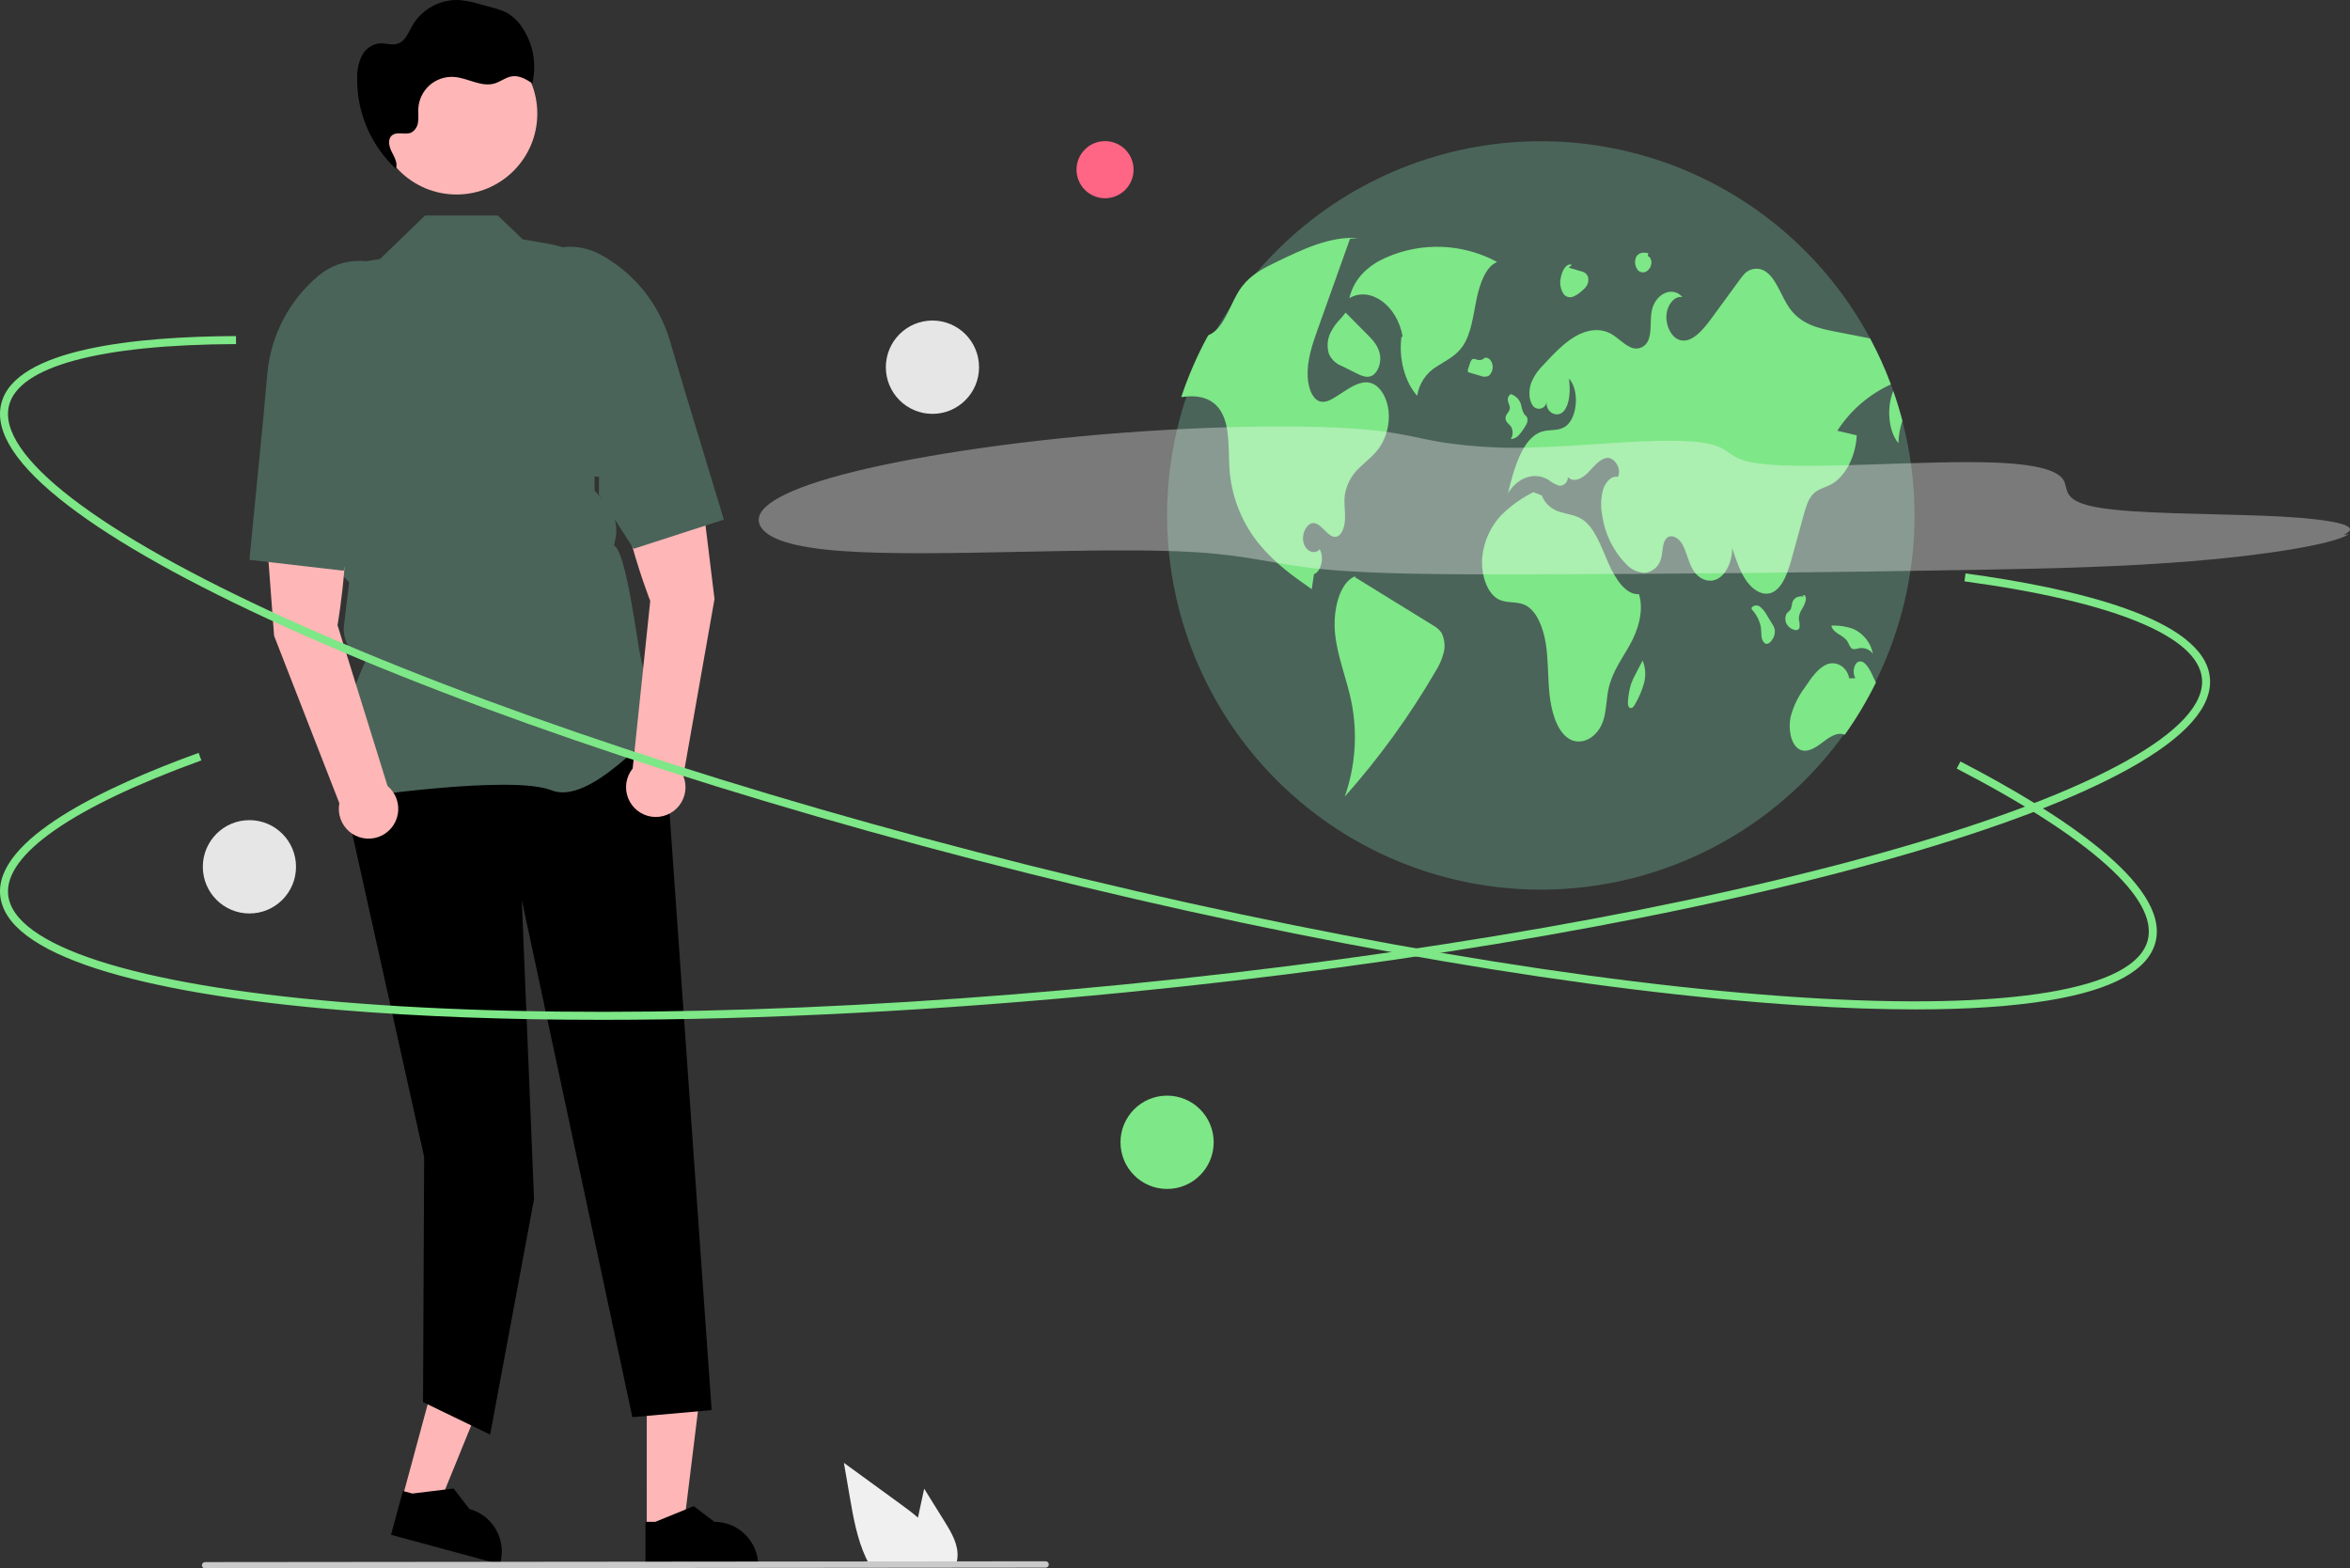 <svg width="460" height="307" viewBox="0 0 460 307" fill="none" xmlns="http://www.w3.org/2000/svg">
<rect x="0" y="0" width="460" height="307" fill="#333333" stroke="none"/>
<g clip-path="url(#clip0_2633_7568)">
<path d="M78.747 293.238L85.677 295.117L96.216 269.246L85.987 266.472L78.747 293.238Z" fill="#FFB6B6"/>
<path d="M76.544 300.411L97.857 306.19L97.93 305.92C98.525 303.718 98.223 301.368 97.089 299.389C95.954 297.409 94.081 295.962 91.881 295.365L91.881 295.365L88.788 291.352L80.724 292.339L78.864 291.835L76.544 300.411Z" fill="black"/>
<path d="M126.6 299.259L133.78 299.258L137.196 271.528L126.598 271.529L126.6 299.259Z" fill="#FFB6B6"/>
<path d="M126.347 306.758L148.428 306.757V306.478C148.427 304.196 147.522 302.007 145.91 300.393C144.298 298.78 142.113 297.873 139.833 297.873H139.833L135.799 294.809L128.274 297.873L126.347 297.874L126.347 306.758Z" fill="black"/>
<path d="M129.666 139.359L139.302 276.009L123.784 277.385L102.135 176.112L104.534 234.708L95.942 280.794L82.807 274.435L83.025 226.448L65.781 148.9L70.371 139.359H129.666Z" fill="black"/>
<path d="M67.981 156.361L67.885 156.226C62.742 149.017 70.477 131.694 71.644 129.183C70.258 128.733 69.072 127.816 68.286 126.589C67.5 125.361 67.163 123.898 67.334 122.45L67.836 118.17L68.361 113.972L64.605 110.212L64.595 110.118L62.434 91.185L59.291 78.61C58.108 73.856 58.208 68.872 59.584 64.17C60.959 59.468 63.559 55.217 67.118 51.854L74.381 50.699L83.208 42.184H97.443L102.324 46.852C111.435 48.453 113 47.93 120.826 57.333L117.27 86.569L116.383 90.59L116.386 96.045L118.641 98.555C119.454 99.459 120.044 100.541 120.365 101.714C120.686 102.886 120.73 104.118 120.491 105.311L120.195 106.795C122.521 107.794 124.741 125.532 125.271 128.009L126.063 131.711C126.741 132.606 131.214 138.578 131.214 140.211C131.214 140.456 131.034 140.693 130.646 140.956C127.597 143.023 115.443 157.684 107.985 154.697C100.042 151.516 68.463 156.287 68.145 156.336L67.981 156.361Z" fill="#4A6459"/>
<path d="M66.069 122.365C66.069 122.365 69.724 101.681 66.041 93.902L51.432 94.947L53.656 124.456L66.427 157.22C66.232 158.229 66.307 159.272 66.645 160.243C66.983 161.214 67.571 162.078 68.35 162.748C69.13 163.417 70.072 163.868 71.082 164.055C72.092 164.243 73.133 164.159 74.1 163.813C75.067 163.467 75.925 162.87 76.587 162.085C77.25 161.299 77.693 160.352 77.872 159.34C78.05 158.327 77.958 157.285 77.605 156.32C77.251 155.355 76.649 154.5 75.859 153.843L66.069 122.365Z" fill="#FFB6B6"/>
<path d="M51.432 82.931L52.336 73.073C52.676 69.363 53.746 65.756 55.483 62.461C57.221 59.166 59.592 56.248 62.46 53.873C64.242 52.409 66.397 51.473 68.683 51.171C70.968 50.869 73.293 51.213 75.393 52.164C78.232 53.473 80.468 55.812 81.65 58.708C82.832 61.604 82.872 64.842 81.761 67.766C78.384 76.633 79.604 86.01 73.02 87.153L73.735 90.56L67.261 111.713L48.823 109.574L51.432 82.931Z" fill="#4A6459"/>
<path d="M123.842 150.419C123.196 151.218 122.772 152.174 122.615 153.19C122.457 154.206 122.571 155.246 122.944 156.203C123.317 157.161 123.937 158.003 124.74 158.643C125.544 159.284 126.502 159.7 127.518 159.85C128.534 159.999 129.571 159.877 130.525 159.496C131.478 159.114 132.314 158.487 132.947 157.677C133.58 156.868 133.988 155.905 134.13 154.887C134.271 153.868 134.141 152.831 133.752 151.879L139.863 117.244L136.269 87.871L121.738 89.713C119.649 98.064 127.282 117.63 127.282 117.63L123.842 150.419Z" fill="#FFB6B6"/>
<path d="M141.689 101.703L124.027 107.418L117.227 96.796L117.262 93.315C110.582 93.485 106.255 75.201 101.208 67.168C99.546 64.519 98.951 61.336 99.544 58.264C100.136 55.192 101.872 52.459 104.399 50.619C106.273 49.274 108.485 48.481 110.785 48.329C113.085 48.177 115.382 48.672 117.416 49.758C120.693 51.523 123.589 53.92 125.938 56.81C128.286 59.701 130.041 63.027 131.101 66.599L133.917 76.089L141.689 101.703Z" fill="#4A6459"/>
<path d="M89.365 38.07C98.096 38.07 105.173 30.983 105.173 22.241C105.173 13.5 98.096 6.413 89.365 6.413C80.634 6.413 73.556 13.5 73.556 22.241C73.556 30.983 80.634 38.07 89.365 38.07Z" fill="#FFB6B6"/>
<path d="M77.892 33.398C77.754 33.277 77.624 33.148 77.489 33.023C77.484 33.036 77.483 33.049 77.478 33.062L77.892 33.398Z" fill="black"/>
<path d="M102.32 5.527C101.534 4.261 100.446 3.211 99.154 2.471C98.271 2.042 97.343 1.713 96.387 1.489L93.885 0.806C92.603 0.409 91.284 0.143 89.949 0.012C88.094 -0.079 86.25 0.341 84.618 1.228C82.986 2.114 81.629 3.433 80.694 5.039C79.939 6.382 79.332 8.054 77.873 8.545C76.697 8.941 75.414 8.383 74.177 8.491C73.453 8.596 72.766 8.879 72.176 9.313C71.587 9.748 71.114 10.322 70.799 10.983C70.183 12.314 69.879 13.769 69.912 15.236C69.864 18.567 70.513 21.87 71.818 24.934C73.123 27.997 75.055 30.753 77.489 33.023C77.897 31.946 77.225 30.784 76.694 29.753C76.156 28.711 75.824 27.258 76.724 26.507C77.726 25.672 79.331 26.482 80.516 25.937C80.895 25.719 81.214 25.411 81.445 25.039C81.676 24.668 81.811 24.244 81.839 23.808C81.954 22.942 81.834 22.062 81.888 21.191C81.942 20.332 82.164 19.492 82.541 18.72C82.919 17.947 83.445 17.256 84.089 16.686C84.733 16.117 85.483 15.68 86.296 15.401C87.109 15.122 87.969 15.006 88.827 15.059C88.847 15.06 88.866 15.062 88.886 15.063C91.583 15.256 94.2 17.101 96.795 16.342C98.013 15.986 99.052 15.079 100.312 14.926C101.707 14.757 103.02 15.546 104.204 16.302C104.635 14.472 104.69 12.573 104.366 10.721C104.042 8.869 103.346 7.102 102.32 5.527Z" fill="black"/>
<path d="M184.929 297.866L180.906 291.393L180.102 295.092C179.961 295.74 179.821 296.398 179.69 297.051C178.548 296.074 177.332 295.17 176.142 294.303C172.49 291.649 168.839 288.992 165.19 286.331L166.333 292.966C167.037 297.051 167.773 301.22 169.516 304.955C169.709 305.378 169.918 305.796 170.142 306.203H187.12C187.257 305.825 187.351 305.432 187.402 305.033C187.406 305.007 187.408 304.981 187.407 304.955C187.673 302.421 186.275 300.034 184.929 297.866Z" fill="#F0F0F0"/>
<path d="M204.683 306.839L40.142 307C39.978 306.999 39.821 306.933 39.705 306.817C39.589 306.7 39.524 306.542 39.524 306.378C39.524 306.214 39.589 306.056 39.705 305.939C39.821 305.823 39.978 305.757 40.142 305.756L204.683 305.595C204.847 305.596 205.005 305.662 205.12 305.779C205.236 305.895 205.301 306.053 205.301 306.217C205.301 306.382 205.236 306.54 205.12 306.656C205.005 306.773 204.847 306.839 204.683 306.839Z" fill="#CACACA"/>
<path d="M374.761 101.031C374.725 119.318 367.858 136.931 355.511 150.405C343.163 163.88 326.227 172.243 308.033 173.85C289.839 175.456 271.703 170.19 257.19 159.087C242.678 147.984 232.838 131.847 229.606 113.849C226.374 95.85 229.983 77.292 239.724 61.823C249.465 46.354 264.634 35.092 282.247 30.253C299.86 25.414 318.645 27.346 334.907 35.671C351.17 43.995 363.734 58.109 370.13 75.239C370.289 75.669 370.445 76.099 370.596 76.533V76.537C371.271 78.447 371.866 80.391 372.38 82.371C373.966 88.464 374.766 94.735 374.761 101.031Z" fill="#4A6459"/>
<path d="M293.056 51.28C289.746 49.488 286.071 48.477 282.312 48.323C278.552 48.169 274.807 48.876 271.362 50.392C268.329 51.713 265.135 54.084 264.124 58.366C268.216 55.947 273.513 59.768 274.566 65.897L274.321 65.965C273.764 70.21 275.006 74.832 277.41 77.465C277.588 76.277 278.029 75.144 278.7 74.148C279.371 73.152 280.254 72.318 281.287 71.707C283.053 70.544 285.007 69.7 286.355 67.702C287.953 65.333 288.359 61.871 288.994 58.713C289.629 55.555 290.833 52.16 293.056 51.28Z" fill="#7EE787"/>
<path d="M270.148 87.406C269.015 89.11 267.501 90.179 266.143 91.51C264.574 92.939 263.546 94.864 263.229 96.963C263.058 98.446 263.324 99.954 263.287 101.453C263.25 102.952 262.751 104.64 261.732 105.013C260.124 105.595 258.896 102.604 257.244 102.395C255.93 102.231 254.748 104.3 255.128 106.094C255.509 107.889 257.297 108.684 258.324 107.512C259.252 109.073 258.598 111.904 257.203 112.383C257.055 113.366 256.908 114.345 256.765 115.328C253.238 112.858 249.674 110.347 246.675 106.729C243.339 102.74 241.271 97.844 240.734 92.67C240.345 88.512 240.922 83.756 239.016 80.556C237.489 77.996 234.871 77.43 232.514 77.59C232.084 77.619 231.651 77.668 231.221 77.721C232.611 73.542 234.376 69.497 236.495 65.636C236.975 65.43 237.42 65.153 237.817 64.813C240.01 62.949 240.984 59.176 242.763 56.566C242.878 56.398 242.997 56.234 243.119 56.075C244.94 53.694 247.379 52.47 249.735 51.331C254.952 48.795 260.32 46.226 265.827 46.579L264.26 46.73C262.431 51.859 260.601 56.988 258.769 62.117C258.491 62.904 258.21 63.692 257.927 64.481C256.887 67.398 255.815 70.503 255.975 73.768C256.069 75.702 256.74 77.766 258.017 78.43C259.207 79.044 260.508 78.291 261.658 77.545C262.145 77.234 262.628 76.922 263.115 76.607C264.862 75.48 266.797 74.325 268.642 75.079C270.332 75.767 271.58 78.065 271.817 80.544C272.035 82.953 271.448 85.367 270.148 87.406Z" fill="#7EE787"/>
<path d="M280.539 122.423C275.437 119.277 270.334 116.131 265.231 112.986L265.318 112.762C262.146 113.972 260.828 119.619 261.353 124.236C261.877 128.854 263.655 132.981 264.553 137.481C265.764 143.638 265.307 150.007 263.229 155.927C269.939 148.39 275.877 140.197 280.954 131.473C281.663 130.374 282.204 129.174 282.557 127.914C282.932 126.571 282.798 125.137 282.182 123.886C281.765 123.269 281.2 122.766 280.539 122.423Z" fill="#7EE787"/>
<path d="M260.401 65.195C259.802 66.483 259.71 67.95 260.142 69.303C260.646 70.393 261.559 71.24 262.684 71.659L265.503 73.058C266.441 73.524 267.452 73.994 268.408 73.611C269.561 73.149 270.361 71.339 270.154 69.658C269.934 67.87 268.808 66.64 267.767 65.592C266.31 64.126 264.852 62.66 263.395 61.194L262.574 62.201C261.686 63.069 260.951 64.081 260.401 65.195Z" fill="#7EE787"/>
<path d="M359.647 84.313C360.915 84.612 362.184 84.911 363.452 85.21C363.231 89.499 361.108 93.469 358.26 94.907C357.073 95.505 355.752 95.726 354.77 96.844C353.882 97.86 353.432 99.442 353.019 100.953C352.294 103.592 351.57 106.23 350.846 108.868C350.069 111.711 349.07 114.87 347.049 115.894C345.314 116.774 343.33 115.697 341.996 113.89C340.662 112.084 339.848 109.655 339.058 107.287C339.107 109.868 337.909 112.399 336.211 113.296C334.508 114.194 332.438 113.382 331.301 111.379C330.482 109.941 330.143 108.045 329.341 106.586C328.539 105.128 326.857 104.292 325.982 105.66C325.405 106.57 325.478 107.963 325.192 109.118C325.048 109.885 324.668 110.588 324.107 111.129C323.545 111.67 322.829 112.022 322.058 112.137C321.349 112.121 320.651 111.96 320.006 111.665C319.361 111.37 318.782 110.947 318.306 110.421C315.8 107.854 314.169 104.561 313.646 101.011C313.291 99.308 313.336 97.547 313.777 95.865C314.28 94.272 315.495 93.043 316.702 93.346C317.496 91.666 315.929 89.438 314.517 89.634C313.101 89.831 311.993 91.351 310.831 92.518C309.673 93.686 308.053 94.534 306.886 93.374C306.912 93.799 306.769 94.216 306.488 94.534C306.207 94.852 305.811 95.046 305.388 95.072C305.346 95.075 305.304 95.075 305.262 95.075C304.487 94.852 303.766 94.469 303.147 93.952C300.475 92.285 297.083 93.391 295.185 96.545C296.371 91.49 298.11 85.689 301.756 84.501C303.245 84.014 304.869 84.415 306.277 83.571C308.769 82.076 309.272 76.427 307.12 74.096C307.394 76.3 307.341 78.873 306.179 80.38C305.017 81.888 302.578 80.904 302.725 78.676C302.692 78.989 302.561 79.284 302.35 79.518C302.14 79.753 301.86 79.914 301.552 79.979C301.244 80.045 300.924 80.011 300.636 79.883C300.348 79.755 300.109 79.539 299.951 79.266C299.178 78.086 299.243 76.156 299.792 74.747C300.357 73.471 301.167 72.318 302.177 71.355C304.121 69.27 306.093 67.16 308.343 65.849C310.598 64.538 313.2 64.096 315.458 65.399C316.649 66.087 317.696 67.234 318.912 67.84C319.197 68.018 319.515 68.137 319.846 68.192C320.178 68.246 320.517 68.235 320.844 68.158C321.172 68.081 321.48 67.941 321.753 67.745C322.026 67.548 322.258 67.3 322.435 67.014C322.449 66.992 322.462 66.97 322.475 66.947C323.38 65.358 322.954 62.998 323.29 61.011C323.891 57.501 327.397 55.858 329.341 58.176C327.888 57.804 326.387 59.524 326.207 61.609C326.023 63.695 327.074 65.8 328.482 66.431C330.847 67.48 333.162 64.842 334.95 62.4C336.816 59.844 338.685 57.289 340.556 54.735C340.855 54.3 341.19 53.892 341.558 53.514C342.144 52.943 342.926 52.615 343.744 52.598C344.562 52.582 345.356 52.877 345.965 53.424C347.855 54.969 348.743 58.136 350.294 60.315C352.544 63.482 355.911 64.252 359.046 64.866C361.382 65.321 363.719 65.778 366.059 66.239C367.618 69.143 368.978 72.15 370.13 75.239C365.84 77.197 362.202 80.346 359.647 84.313Z" fill="#7EE787"/>
<path d="M372.38 82.371C371.901 83.786 371.638 85.265 371.603 86.758C369.598 84.309 369.278 79.716 370.596 76.537C371.271 78.446 371.866 80.391 372.38 82.371Z" fill="#7EE787"/>
<path d="M367.2 133.603C365.447 137.167 363.408 140.583 361.104 143.816C359.631 143.185 358.047 144.312 356.668 145.369C355.228 146.475 353.497 147.552 352.02 146.545C350.511 145.512 350.024 142.624 350.502 140.334C351.053 138.222 352.015 136.239 353.334 134.501C354.561 132.665 355.874 130.76 357.581 130.047C359.291 129.335 361.488 130.342 361.987 132.776L363.198 132.735C362.519 131.801 362.875 129.867 363.788 129.527C364.839 129.13 365.752 130.576 366.373 131.854C366.652 132.432 366.934 133.014 367.2 133.603Z" fill="#7EE787"/>
<path d="M320.816 116.3C318.213 116.464 316.151 113.255 314.781 110.098C313.41 106.942 312.16 103.332 309.811 101.725C308.469 100.807 306.939 100.681 305.483 100.236C304.658 100.028 303.893 99.625 303.254 99.061C302.615 98.498 302.119 97.79 301.808 96.996L300.156 96.329C297.847 97.485 295.731 98.995 293.887 100.805C291.779 103.046 290.467 105.92 290.151 108.982C289.836 112.291 291 115.981 293.177 117.225C294.897 118.207 296.899 117.588 298.641 118.487C300.818 119.611 302.11 122.874 302.599 126.097C303.088 129.32 302.964 132.669 303.314 135.928C303.664 139.187 304.628 142.578 306.624 144.248C309.122 146.339 312.787 144.602 313.908 140.797C314.458 138.931 314.439 136.825 314.85 134.888C315.574 131.476 317.527 128.945 319.077 126.147C320.627 123.348 321.846 119.547 320.816 116.3Z" fill="#7EE787"/>
<path d="M295.093 82.776C295.336 83 295.562 83.241 295.771 83.497C295.987 83.87 296.097 84.294 296.089 84.725C296.082 85.156 295.958 85.576 295.729 85.941C296.043 85.923 296.349 85.841 296.629 85.698C296.909 85.556 297.156 85.357 297.356 85.114C297.831 84.572 298.249 83.982 298.603 83.355C298.769 83.139 298.888 82.891 298.952 82.627C299.015 82.362 299.022 82.087 298.971 81.82C298.848 81.469 298.557 81.319 298.353 81.055C298.07 80.538 297.878 79.977 297.783 79.395C297.67 78.85 297.407 78.348 297.024 77.944C296.642 77.541 296.154 77.252 295.617 77.11L295.747 77.135C295.525 77.267 295.35 77.465 295.246 77.702C295.142 77.939 295.115 78.202 295.168 78.455C295.247 78.966 295.575 79.391 295.542 79.912C295.495 80.662 294.747 81.013 294.7 81.763C294.693 82.139 294.834 82.503 295.093 82.776Z" fill="#7EE787"/>
<path d="M290.632 70.036L290.644 70.034C290.724 69.96 290.798 69.881 290.866 69.797L290.632 70.036Z" fill="#7EE787"/>
<path d="M291.413 73.555C291.726 73.28 291.957 72.925 292.082 72.527C292.206 72.13 292.22 71.706 292.12 71.302C291.931 70.449 291.261 69.876 290.644 70.033C290.465 70.215 290.243 70.348 289.998 70.421C289.753 70.493 289.494 70.501 289.246 70.446C288.864 70.347 288.445 70.094 288.114 70.382C287.924 70.597 287.792 70.856 287.728 71.135C287.606 71.512 287.483 71.889 287.361 72.265C287.302 72.4 287.287 72.549 287.317 72.693C287.341 72.751 287.379 72.802 287.427 72.84C287.476 72.879 287.534 72.904 287.595 72.914C288.33 73.131 289.065 73.348 289.8 73.565C290.054 73.682 290.329 73.742 290.608 73.74C290.887 73.738 291.162 73.675 291.413 73.555Z" fill="#7EE787"/>
<path d="M346.911 122.14C346.572 121.583 346.232 121.026 345.892 120.469C345.558 119.824 345.102 119.25 344.549 118.78C344.429 118.68 344.29 118.604 344.141 118.557C343.992 118.51 343.835 118.493 343.68 118.507C343.524 118.521 343.372 118.565 343.234 118.637C343.095 118.71 342.972 118.809 342.872 118.929L342.854 118.95L342.895 119.269C343.805 120.245 344.425 121.457 344.686 122.767C344.763 123.336 344.737 123.925 344.804 124.497C344.812 124.762 344.871 125.023 344.979 125.265C345.087 125.507 345.242 125.726 345.434 125.908C345.969 126.266 346.597 125.738 346.978 125.094C347.319 124.565 347.471 123.937 347.412 123.311C347.327 122.89 347.157 122.492 346.911 122.14Z" fill="#7EE787"/>
<path d="M352.242 122.865C352.307 122.344 352.265 121.815 352.118 121.31C352.094 120.627 352.274 119.953 352.637 119.374C352.997 118.829 353.27 118.23 353.445 117.6C353.52 117.313 353.506 117.01 353.407 116.73C353.294 116.477 353.022 116.362 352.865 116.562L353.2 116.778C352.748 116.697 352.284 116.72 351.843 116.844C351.591 116.94 351.366 117.096 351.187 117.298C351.008 117.501 350.88 117.743 350.814 118.005C350.759 118.413 350.669 118.816 350.544 119.209C350.345 119.62 349.959 119.757 349.716 120.117C349.551 120.436 349.467 120.792 349.473 121.152C349.479 121.512 349.574 121.864 349.75 122.178C350.055 122.691 350.539 123.073 351.109 123.248C351.518 123.395 352.056 123.403 352.242 122.865Z" fill="#7EE787"/>
<path d="M361.736 125.733C361.884 126.118 362.081 126.481 362.324 126.814C362.779 127.272 363.396 126.991 363.948 126.879C364.448 126.8 364.961 126.858 365.431 127.047C365.901 127.236 366.311 127.548 366.618 127.952C366.404 126.884 365.938 125.883 365.257 125.034C364.577 124.184 363.703 123.51 362.709 123.069C361.417 122.621 360.055 122.408 358.689 122.439L358.455 122.499C359.05 124.233 360.918 124.194 361.736 125.733Z" fill="#7EE787"/>
<path d="M321.528 129.28L321.532 129.288L321.6 129.156L321.528 129.28Z" fill="#7EE787"/>
<path d="M320.088 132.071C319.774 132.642 319.503 133.236 319.28 133.848C318.983 134.839 318.787 135.858 318.694 136.889C318.621 137.475 318.598 138.223 318.965 138.509C319.07 138.579 319.198 138.608 319.323 138.591C319.448 138.574 319.563 138.512 319.646 138.416C319.849 138.2 320.016 137.952 320.139 137.682C320.86 136.439 321.419 135.11 321.804 133.725C322.206 132.256 322.11 130.696 321.531 129.287C321.05 130.215 320.569 131.143 320.088 132.071Z" fill="#7EE787"/>
<path d="M306.194 57.711C306.423 57.935 306.712 58.087 307.026 58.148C307.34 58.209 307.665 58.177 307.961 58.056C308.575 57.788 309.137 57.416 309.624 56.956C310.027 56.658 310.37 56.284 310.632 55.855C310.777 55.6 310.869 55.318 310.904 55.026C310.94 54.734 310.917 54.438 310.838 54.155C310.725 53.883 310.546 53.645 310.315 53.463C310.085 53.281 309.813 53.16 309.523 53.113C308.707 52.871 307.891 52.629 307.075 52.386L307.665 51.854C307.058 51.527 306.386 52.133 306.007 52.883C305.763 53.372 305.593 53.895 305.503 54.435C305.374 54.998 305.369 55.583 305.488 56.149C305.608 56.715 305.849 57.248 306.194 57.711Z" fill="#7EE787"/>
<path d="M320.6 52.868C320.83 53.122 321.148 53.279 321.49 53.307C321.831 53.334 322.17 53.231 322.438 53.018C322.668 52.845 322.86 52.624 323 52.372C323.14 52.12 323.225 51.84 323.25 51.553C323.308 50.91 322.991 50.196 322.537 50.14L322.641 49.538C321.768 49.381 320.694 49.349 320.226 50.411C320.068 50.817 320.019 51.258 320.085 51.69C320.151 52.121 320.329 52.527 320.6 52.868Z" fill="#7EE787"/>
<g opacity="0.35">
<path d="M458.739 104.664C463.558 102.56 453.785 101.336 442.698 100.933C431.611 100.531 418.199 100.553 411.114 99.408C404.262 98.3 404.767 96.331 404.19 94.546C403.614 92.762 400.979 90.933 390.287 90.536C376.963 90.042 354.99 91.944 344.932 90.802C335.546 89.736 341.125 86.393 327.438 86.265C319.623 86.192 309.554 87.294 300.858 87.56C294.693 87.828 288.517 87.505 282.414 86.597C278.176 85.902 275.223 85.02 270.453 84.406C257.928 82.794 233.424 83.336 211.553 85.402C189.682 87.469 170.935 90.856 160.362 94.21C149.79 97.564 146.868 100.867 149.331 103.668C150.904 105.456 154.928 107.128 164.69 107.847C182.95 109.191 215.459 106.878 234.327 108.101C244.843 108.782 249.508 110.472 258.735 111.397C268.647 112.39 283.158 112.443 297.415 112.419C327.1 112.37 357.544 112.065 388.588 111.505C401.555 111.271 415.141 110.967 428.939 109.852C442.736 108.737 456.809 106.586 459.72 104.57" fill="white"/>
</g>
<path d="M374.963 197.576C368.226 197.576 360.842 197.321 352.811 196.811C311.272 194.17 257.466 184.988 201.305 170.956C145.144 156.925 93.337 139.719 55.428 122.511C36.962 114.128 22.789 106.193 13.304 98.926C3.261 91.232 -1.131 84.526 0.247 78.995C2.933 68.218 26.717 65.86 46.196 65.78L46.202 67.347C19.452 67.457 3.671 71.728 1.766 79.374C-0.661 89.112 19.134 104.314 56.075 121.084C93.9 138.254 145.611 155.426 201.684 169.436C257.756 183.445 311.463 192.612 352.911 195.247C393.388 197.821 417.997 193.713 420.424 183.975C422.439 175.889 409.155 163.979 383.019 150.437L383.738 149.045C402.729 158.885 424.772 172.998 421.943 184.354C420.564 189.886 413.539 193.739 401.064 195.807C393.953 196.985 385.218 197.576 374.963 197.576Z" fill="#7EE787"/>
<path d="M117.916 199.617C99.342 199.617 82.074 198.979 66.615 197.691C46.409 196.008 30.398 193.301 19.025 189.648C6.985 185.78 0.597 180.941 0.039 175.267C-1.047 164.214 20.562 153.992 38.882 147.364L39.414 148.838C14.256 157.94 0.826 167.272 1.597 175.114C2.579 185.102 26.324 192.762 66.745 196.129C108.134 199.577 162.601 198.356 220.115 192.687C277.629 187.019 331.289 177.586 371.212 166.124C410.201 154.931 432 142.784 431.018 132.796C430.203 124.503 413.694 117.754 384.533 113.791L384.744 112.238C405.932 115.117 431.431 120.994 432.575 132.642C433.133 138.316 427.81 144.308 416.754 150.453C406.311 156.256 391.134 162.036 371.644 167.631C331.633 179.118 277.873 188.57 220.268 194.247C184.132 197.808 149.181 199.617 117.916 199.617Z" fill="#7EE787"/>
<path d="M228.452 232.719C233.489 232.719 237.574 228.63 237.574 223.586C237.574 218.542 233.489 214.453 228.452 214.453C223.414 214.453 219.33 218.542 219.33 223.586C219.33 228.63 223.414 232.719 228.452 232.719Z" fill="#7EE787"/>
<path d="M48.823 178.797C53.861 178.797 57.945 174.707 57.945 169.663C57.945 164.619 53.861 160.53 48.823 160.53C43.785 160.53 39.701 164.619 39.701 169.663C39.701 174.707 43.785 178.797 48.823 178.797Z" fill="#E6E6E6"/>
<path d="M216.308 38.802C219.392 38.802 221.892 36.298 221.892 33.211C221.892 30.123 219.392 27.62 216.308 27.62C213.224 27.62 210.724 30.123 210.724 33.211C210.724 36.298 213.224 38.802 216.308 38.802Z" fill="#FF6584"/>
<path d="M182.522 81.007C187.56 81.007 191.644 76.918 191.644 71.874C191.644 66.83 187.56 62.74 182.522 62.74C177.484 62.74 173.4 66.83 173.4 71.874C173.4 76.918 177.484 81.007 182.522 81.007Z" fill="#E6E6E6"/>
</g>
<defs>
<clipPath id="clip0_2633_7568">
<rect width="460" height="307" fill="white"/>
</clipPath>
</defs>
</svg>
